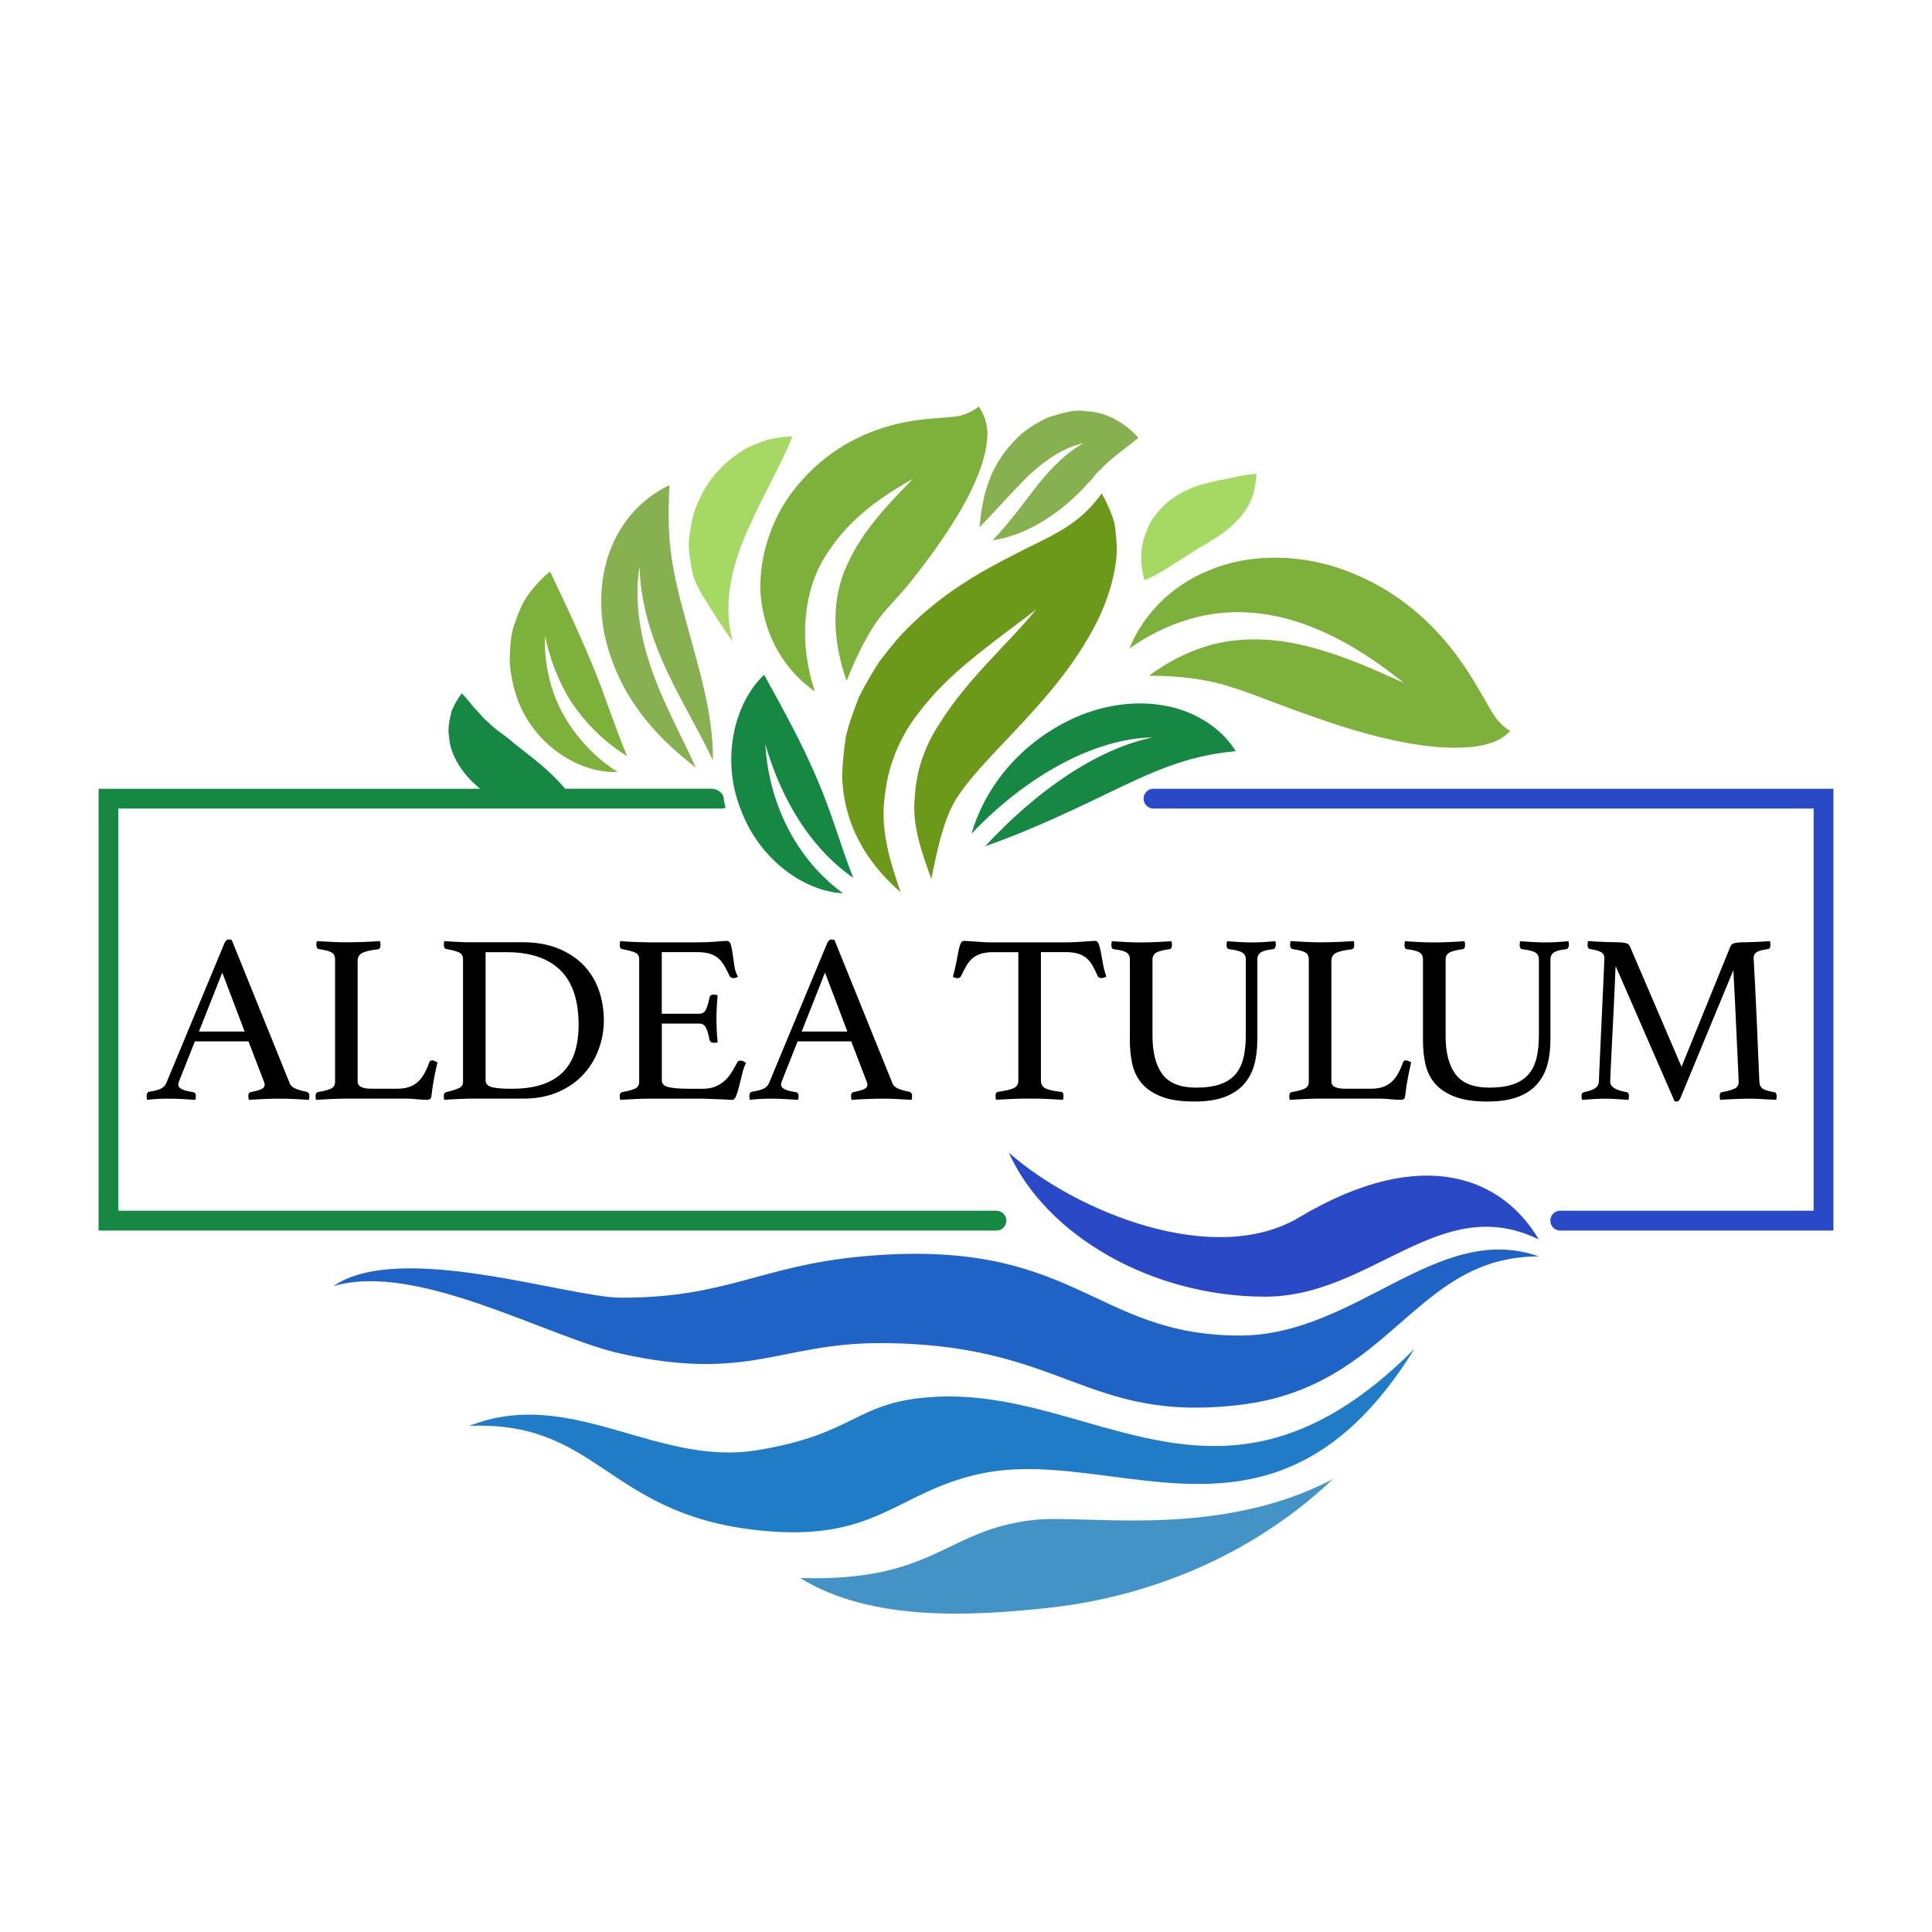 <svg xmlns="http://www.w3.org/2000/svg" version="1.1" id="Layer_1" x="0" y="0" viewBox="0 0 450 450"
    style="enable-background:new 0 0 450 450" xml:space="preserve"><style>.st1{fill:#7eb03c}.st2{fill:#178744}.st3{fill:#87b051}.st4{fill:#a6d964}.st5{fill:#2a49c7}</style><path d="M213.07 185.8c-.69 6.22 1.57 12.61 3.86 18.95 1.57-7.99 3.21-15.06 6.39-19.6 3.1-4.5 6.64-8.07 12.11-13.9 6.15-6.54 13.64-14.49 19.14-24.63 2.75-4.96 4.81-10.82 5.44-16.49.27-2.88-.08-5.85-.43-8.32-.81-2.66-1.88-4.98-2.98-6.89-5.58 7.98-12.89 10.27-20.54 14.34-7.74 3.97-16.9 8.95-25.85 18.27-1.94 2.09-3.79 4.47-5.52 6.75-1.67 2.6-3.21 5.31-4.6 8-1.18 3.04-2.27 6.04-3.03 9.07-.49 3.22-.83 6.4-.91 9.44.39 12.77 7.23 21.52 13.63 27.02-2.55-7.28-4.86-14.92-3.66-22.62.79-7.57 4.01-14.54 8.31-19.73 4.12-5.4 8.95-9.59 13.58-13.3 4.65-3.74 9.2-6.98 13.37-10.23-6.66 8.14-16.02 16.11-22.53 26.6-3.44 5.11-5.5 11.08-5.78 17.27z" style="fill:#6d991a"/><path class="st1" d="M177.5 141.19c1.54 9.23 6.56 15.86 12.31 19.86-3.69-10.76-3.03-23.41 2.79-32.06 5.54-8.73 13.35-13.62 20.03-17.47-5.37 5.57-11.7 11.91-15.3 20-3.77 8.03-3.48 17.62-.14 27.06 2.38-6.07 5.1-11.29 7.7-14.74 2.76-3.47 4.89-5.31 7.58-8.79 3.08-3.92 7.14-9.2 11.14-15.97 1.96-3.39 3.91-7.14 5.25-11.46.65-2.18 1.14-4.48 1.13-6.82-.1-2.25-.75-4.33-2.02-6.13-1.29 1.05-2.95 1.82-4.57 2.22-1.59.27-3.17.34-4.78.47-3.27.23-6.76.63-10.43 1.56-7.26 1.87-15.73 5.86-22.78 14.55-6.18 7.43-9.49 18.55-7.91 27.72zM263.04 151.07c5.5-3.91 11.82-6.7 18.25-7.86 6.45-1.18 12.85-.57 18.52.92 11.42 3.18 20.08 9.35 27.23 14.95-8.3-3.73-17.79-8.1-28.31-9.7-5.24-.71-10.71-.67-15.99.66-5.29 1.36-10.41 3.86-15.13 7.34 7.24.03 13.59.84 18.63 2.49 5.08 1.54 9.39 3.4 15.24 5.51 6.61 2.39 14.34 5.13 23.01 7.03 4.34.93 8.94 1.66 13.73 1.75 4.63.04 10.43-.42 13.53-3.91-3.62-2.12-4.84-5.73-6.91-8.99-1.97-3.42-4.18-6.96-6.96-10.43-5.52-6.89-13.31-13.82-24.51-17.95-9.61-3.66-21.56-4.2-31.26-.23-9.78 3.76-16.16 11.19-19.07 18.42z"/><path class="st2" d="M271.74 164.45c-7.31-1.5-15.56-.17-22.61 3.28-12.45 6.06-20 16.53-22.85 26.46 12.75-13.48 28.76-22.23 42.17-22.43-12.95 2.7-26.91 12.3-38.99 25.35 9.42-3.28 18.83-7.65 27.96-12.06 10.46-5.02 18.71-9.05 30.41-10.08-2.92-4.8-8.73-9.1-16.09-10.52z"/><path class="st3" d="M239.74 110.62c3.95-3.68 8.35-6.5 12.63-7.39-3.84 2.08-7.18 5.44-10.43 9.4-3.18 4.11-6.51 8.72-10.72 13.21 7.63-1.05 14.69-5.96 18.97-9.99 1.27-1.23 2.24-2.06 3.19-3.31 1.03-.69 1.75-2.32 2.96-3.18 2.16-2.41 5.31-4.53 8.83-7.39-2.77-3.02-6.91-6.04-12.44-6.21-2.77-.45-5.49.56-8.39 1.37-2.53 1.14-5.23 2.75-7.16 4.6-6.98 6.81-8.3 13.76-9.04 21.07 4.04-4.11 7.75-8.42 11.6-12.18zM162.1 178.81c-3.77-8.21-8.24-16.26-10.79-24.28-2.63-7.99-3.49-15.96-2.33-22.61.08 6.76 1.91 14.12 5.11 21.57 3.16 7.53 7.79 14.9 11.95 23.58.16-10.85-3.39-21.73-6.04-31.59-1.56-5.7-2.86-10.66-3.61-15.86-.77-5.21-.75-10.75-.46-16.61-5.12 2.37-10.45 7.08-13.39 14.12-3.01 6.98-3.24 15.7-1.04 23.47 3.96 13.79 12.85 22.2 20.6 28.21z"/><path class="st1" d="M143.83 179.8c-6.19-3.94-10.76-9.46-13.54-15.14-2.72-5.77-3.54-11.62-3.36-16.6 1.04 4.89 2.85 10.18 5.96 15.17 3.23 4.89 7.6 9.46 13.16 12.86-3.12-7.53-5-13.69-7.53-19.89-2.89-7.1-6.23-14.39-10.4-23.08-1.76 1.43-3.45 3.21-5 5.28-1.56 2.06-2.43 4.53-3.37 7.18-.9 2.66-.93 5.56-1.04 8.6.23 2.98.87 6.12 1.98 9.11 4.16 10.71 14.64 16.92 23.14 16.51z"/><path class="st4" d="M274.36 130.77c2.56-1.59 4.33-2.87 6.82-4.23 2.37-1.48 6.04-3.69 8.3-6.88 2.44-2.95 3.06-6.55 3.16-9.31-3.12.18-5.82 1.08-8.7 1.49-2.67.69-5.63 1.07-9.6 3.45-2.04 1.13-3.76 2.81-5.16 4.61-1.52 1.71-2.04 3.72-2.73 5.48-1.1 3.6-.63 7.01.11 9.74 2.85-1.06 5.33-2.83 7.8-4.35zM163.25 138.04c.99 1.77 6.28 10.09 7.4 11.31-2.81-10.02.89-20.5 4.21-27.42 3.08-6.97 7.11-13.75 9.7-20.25-1.7 0-3.55.22-5.53.67-1.87.6-3.94 1.34-5.93 2.5-3.85 2.44-8 6.22-10.24 11.6-1.37 2.58-1.86 5.37-2.21 8.02-.53 2.62.02 5.16.37 7.46.3 2.32 1.19 4.36 2.23 6.11z"/><path class="st2" d="M198.74 204.48c-3.05-7.83-4.94-14.86-8.11-22.31-3.58-8.55-7.82-16.26-12.66-25.01-7.12 6.8-10.28 20.23-5.05 32.35 4.27 10.61 14.19 18.09 23.43 18.55-13.02-9.56-17.54-24.15-18.09-34.7 2.95 10.19 8.89 22.99 20.48 31.12zM234.4 284.31c0-1.27-1.04-2.31-2.31-2.31H27.56v-93.67h140.75c1.27 0 .27-1.04.27-2.31s-1.54-2.31-2.81-2.31h-34.14c-3.38-4.11-8-7.52-11.95-10.62-2.14-1.92-4.35-3.13-6.16-5.05-1.14-.85-1.82-2.04-2.99-3.08-.92-1.14-1.88-2.32-2.96-3.47-.91 1.15-1.77 2.57-2.41 4.25-.37 1.68-.95 3.71-.57 5.81.25 4.45 3.25 8.89 7.08 12.02.08.05.15.09.24.15H22.96v102.9H232.1c1.27 0 2.3-1.03 2.3-2.31z"/><path class="st5" d="M268.67 183.71c-1.28 0-2.31 1.04-2.31 2.31s1.04 2.31 2.31 2.31h153.76V282h-59.02c-1.27 0-2.31 1.04-2.31 2.31 0 1.28 1.03 2.31 2.31 2.31h63.63v-102.9H268.67z"/><path d="M288.79 311.07c-34.4 0-38.14-23.01-87.95-18.43-23.79 2.2-31.37 9.62-56.15 9.62-12.2 0-51.62-13.39-67.05-2.69 19.51-5.8 49.94 11.97 67.05 15.74 29.75 6.58 36.96-2.47 60.2-2.47 43.01 0 47.76 18.69 83.9 14.38 35.49-4.23 40.38-34.58 69.63-34.58-23.56-8.33-42.58 18.43-69.63 18.43z" style="fill:#2063c7"/><path d="M295.76 335.24c-27.44 6.89-50.37-11.17-77.38-9.92-19.39.88-18.43 8.69-42.3 12.5-23.27 3.72-43.21-14.98-66.76-5.71 30.06-1.19 31.89 20.35 66.78 24.27 27.89 3.15 32.38-8.75 52-13.07 21.89-4.82 46.4 7.86 70.06-.75 10.7-3.89 21.24-12.15 31.28-28.38-12.19 12.25-23.27 18.45-33.68 21.06z" style="fill:#207cc7"/><path d="M240.96 354.01c-20.88 2.23-23.1 14.49-54.57 13.54 16.52 10.24 39.92 8.89 57.98 6.93 18.06-1.94 44.18-9.24 66.09-29.97-26.77 14.04-57.38 8.21-69.5 9.5z" style="fill:#4493c7"/><path class="st5" d="M294.68 302.02c24.82 0 40.7-24.58 63.71-13.34-8.04-13.77-26.37-22.66-55.82-5.12-19.79 11.79-51.92-1.25-67.59-15.08 8.63 19.2 33.16 33.54 59.7 33.54z"/><path d="M57.88 242.56H45.39l-3.58 9.02c-.19.45-.28.82-.28 1.12 0 .78 1.14 1.34 3.42 1.68.26.04.44.14.53.31.09.17.14.36.14.59 0 .22-.04.52-.11.9-1.01-.08-2.07-.14-3.19-.2s-2.22-.08-3.3-.08c-.75 0-1.51.02-2.3.06s-1.61.11-2.46.22c-.08-.3-.11-.6-.11-.9 0-.26.05-.48.14-.67.09-.19.29-.3.59-.34 1.16-.19 2.02-.42 2.6-.7.58-.28 1-.72 1.26-1.32l13.5-32.48c.26-.63.62-.95 1.06-.95.15 0 .37.04.67.11l13.55 33.49c.22.52.73.93 1.51 1.23.78.3 1.55.5 2.3.62.22.08.4.18.53.31s.2.36.2.7c0 .22-.04.52-.11.9-1.2-.08-2.37-.14-3.53-.2s-2.24-.08-3.25-.08c-1.05 0-2.24.03-3.58.08-1.34.06-2.56.12-3.64.2-.08-.37-.11-.67-.11-.9 0-.34.06-.57.2-.7.13-.13.25-.2.36-.2.97-.19 1.75-.4 2.35-.64.6-.24.9-.61.9-1.09 0-.22-.08-.5-.22-.84l-3.55-9.25zm-.9-2.3-5.21-13.72-5.43 13.72h10.64zM83.3 251.85c0 .64.28 1.08.84 1.34.56.26 1.32.39 2.3.39h6.1c1.08 0 2.02-.14 2.8-.42s1.46-.68 2.02-1.2c.56-.52 1.05-1.17 1.48-1.93.43-.77.81-1.63 1.15-2.6.11-.3.34-.45.67-.45.19 0 .38.05.59.14.2.09.42.2.64.31-.26 1.12-.51 2.31-.76 3.56-.24 1.25-.46 2.66-.64 4.23-.04.41-.15.67-.34.78-.19.11-.41.17-.67.17-.64 0-1.43-.05-2.38-.14-.95-.09-1.78-.14-2.49-.14h-14c-.86 0-1.94.03-3.25.08-1.31.06-2.56.12-3.75.2-.08-.37-.11-.67-.11-.9 0-.52.19-.82.56-.9 1.53-.26 2.58-.55 3.14-.87.56-.32.84-.81.84-1.48v-28.56c0-.75-.26-1.28-.78-1.6-.52-.32-1.53-.59-3.02-.81-.19-.04-.33-.14-.42-.31-.09-.17-.14-.36-.14-.59 0-.26.04-.58.11-.95 1.27.08 2.52.14 3.75.2s2.28.08 3.14.08c1.27 0 2.61-.03 4.03-.08 1.42-.06 2.69-.12 3.81-.2.07.37.11.67.11.9 0 .64-.21.97-.62 1.01-1.61.19-2.79.46-3.56.81-.77.35-1.15 1-1.15 1.93v28zM140.65 237.69c0 2.2-.38 4.39-1.15 6.55-.77 2.17-1.92 4.12-3.47 5.85-1.55 1.74-3.51 3.14-5.88 4.2s-5.14 1.6-8.32 1.6h-11.48c-.97 0-2.07.03-3.3.08s-2.43.12-3.58.2c-.08-.37-.11-.67-.11-.9 0-.52.2-.82.62-.9 1.38-.34 2.37-.65 2.97-.95.6-.3.9-.78.9-1.46v-28.5c0-.75-.28-1.27-.84-1.57-.56-.3-1.57-.58-3.02-.84-.22-.04-.38-.15-.48-.34-.09-.19-.14-.39-.14-.62 0-.22.04-.52.11-.9.78.08 1.46.12 2.04.14.58.02 1.13.05 1.65.08.52.04 1.04.06 1.54.06h13.08c3.14 0 5.89.49 8.26 1.46s4.34 2.28 5.91 3.92c1.57 1.64 2.74 3.57 3.53 5.77.76 2.21 1.16 4.56 1.16 7.07zm-5.88 1.06c0-5.75-1.43-10.01-4.28-12.8-2.86-2.78-7.03-4.17-12.52-4.17h-4.87v29.79c0 .37.09.69.28.95.19.26.5.47.95.62.45.15 1.06.26 1.85.34.78.08 1.77.11 2.97.11 2.87 0 5.3-.34 7.28-1.04 1.98-.69 3.58-1.68 4.82-2.97s2.13-2.85 2.69-4.68c.55-1.82.83-3.87.83-6.15zM154.14 221.78v14.34h8.74c.75 0 1.28-.36 1.6-1.09.32-.73.57-1.61.76-2.66.11-.48.45-.73 1.01-.73.11 0 .26.02.45.06.19.04.34.08.45.11-.08.82-.14 1.75-.2 2.8-.06 1.05-.08 1.96-.08 2.74 0 .63.02 1.41.06 2.32.04.92.11 1.95.22 3.11-.3.08-.58.11-.84.11-.6 0-.95-.24-1.06-.73-.19-1.04-.44-1.93-.76-2.66-.32-.73-.85-1.09-1.6-1.09h-8.74v13.22c0 .78.5 1.31 1.51 1.57s2.67.39 4.98.39h3.08c1.08 0 2.02-.16 2.83-.48.8-.32 1.51-.75 2.13-1.29.62-.54 1.17-1.19 1.65-1.93.48-.75.95-1.57 1.4-2.46.11-.26.39-.39.84-.39.19 0 .38.06.59.17.2.11.4.22.59.34-.34.71-.63 1.56-.87 2.55-.24.99-.48 1.93-.7 2.83-.22.9-.46 1.66-.7 2.3-.24.63-.55.95-.92.95-.3 0-.73-.02-1.29-.06s-1.17-.07-1.82-.08c-.65-.02-1.32-.05-1.99-.08s-1.25-.06-1.74-.06h-12.26c-1.08 0-2.24.03-3.47.08-1.23.06-2.41.12-3.53.2-.08-.37-.11-.67-.11-.9 0-.52.19-.82.56-.9 1.42-.26 2.44-.54 3.05-.84s.92-.82.92-1.57v-28.5c0-.75-.27-1.26-.81-1.54s-1.6-.57-3.16-.87c-.37-.07-.56-.39-.56-.95 0-.19.01-.34.03-.48.02-.13.05-.27.08-.42 1.6.11 2.95.19 4.03.22 1.08.04 2.05.06 2.91.06h11.03c1.68 0 3.14-.06 4.37-.17 1.23-.11 2.05-.17 2.46-.17.48 0 .81.31.98.92s.31 1.35.42 2.21c.11.86.24 1.77.39 2.74.15.97.43 1.79.84 2.46-.3.22-.64.34-1.01.34-.49 0-.8-.17-.95-.5-.45-.97-.88-1.8-1.29-2.49-.41-.69-.89-1.26-1.43-1.71-.54-.45-1.2-.78-1.96-1.01-.77-.22-1.71-.34-2.83-.34h-8.28zM198.27 242.56h-12.49l-3.58 9.02c-.19.45-.28.82-.28 1.12 0 .78 1.14 1.34 3.42 1.68.26.04.44.14.53.31.09.17.14.36.14.59 0 .22-.04.52-.11.9-1.01-.08-2.07-.14-3.19-.2s-2.22-.08-3.3-.08c-.75 0-1.51.02-2.3.06s-1.61.11-2.46.22c-.08-.3-.11-.6-.11-.9 0-.26.05-.48.14-.67.09-.19.29-.3.59-.34 1.16-.19 2.02-.42 2.6-.7.58-.28 1-.72 1.26-1.32l13.5-32.48c.26-.63.62-.95 1.06-.95.15 0 .37.04.67.11l13.55 33.49c.22.52.73.93 1.51 1.23.78.3 1.55.5 2.3.62.22.08.4.18.53.31s.2.36.2.7c0 .22-.04.52-.11.9-1.2-.08-2.37-.14-3.53-.2s-2.24-.08-3.25-.08c-1.05 0-2.24.03-3.58.08-1.34.06-2.56.12-3.64.2-.08-.37-.11-.67-.11-.9 0-.34.06-.57.2-.7.13-.13.25-.2.36-.2.97-.19 1.75-.4 2.35-.64.6-.24.9-.61.9-1.09 0-.22-.08-.5-.22-.84l-3.55-9.25zm-.9-2.3-5.21-13.72-5.43 13.72h10.64zM242.45 221.78v29.9c0 .86.35 1.47 1.06 1.82.71.36 1.9.63 3.58.81.41 0 .62.3.62.9 0 .26-.04.58-.11.95-1.2-.08-2.46-.14-3.78-.2-1.33-.06-2.66-.08-4-.08-1.31 0-2.64.03-4 .08-1.36.06-2.64.12-3.84.2-.08-.37-.11-.69-.11-.95 0-.52.19-.82.56-.9 1.68-.22 2.89-.5 3.64-.84s1.12-.93 1.12-1.79v-29.9h-5.77c-1.12 0-2.06.11-2.83.34-.77.22-1.43.56-1.99 1.01-.56.45-1.04 1.03-1.46 1.74-.41.71-.84 1.53-1.29 2.46-.08.19-.2.32-.36.39-.17.08-.33.11-.48.11-.41 0-.77-.11-1.06-.34.37-1.34.65-2.54.84-3.58.19-1.04.35-1.91.5-2.6.15-.69.31-1.22.48-1.6.17-.37.44-.56.81-.56.26 0 .63.02 1.12.06.48.04 1 .08 1.54.11.54.04 1.09.08 1.65.11.56.04 1.08.06 1.57.06h18.7c.45 0 .95-.02 1.51-.06.56-.04 1.12-.07 1.68-.11.56-.04 1.07-.07 1.54-.11.47-.04.85-.06 1.15-.06.37 0 .64.2.81.59.17.39.33.94.48 1.65.15.71.31 1.59.48 2.63.17 1.05.46 2.2.87 3.47-.19.08-.36.15-.53.22-.17.08-.36.11-.59.11-.15 0-.32-.04-.5-.11-.19-.07-.32-.21-.39-.39-.41-.93-.82-1.75-1.23-2.46-.41-.71-.89-1.29-1.43-1.74-.54-.45-1.2-.78-1.96-1.01-.77-.22-1.71-.34-2.83-.34h-5.77zM292.85 242.28c0 2.13-.24 4.06-.73 5.8-.49 1.74-1.3 3.24-2.44 4.51-1.14 1.27-2.64 2.25-4.51 2.94-1.87.69-4.2 1.04-7 1.04-3.21 0-5.81-.4-7.78-1.2-1.98-.8-3.5-1.86-4.56-3.16-1.06-1.31-1.77-2.81-2.13-4.51-.36-1.7-.53-3.42-.53-5.18v-19.04c0-.75-.26-1.29-.78-1.62-.52-.34-1.51-.6-2.97-.78-.37-.04-.56-.35-.56-.95 0-.22.04-.52.11-.9 1.12.08 2.27.14 3.44.2 1.18.06 2.3.08 3.39.08.97 0 2.11-.03 3.42-.08 1.31-.06 2.52-.12 3.64-.2.08.37.11.67.11.9 0 .6-.19.92-.56.95-1.42.19-2.44.45-3.05.78-.62.34-.92.88-.92 1.62v17.81c0 3.88.77 6.86 2.32 8.93 1.55 2.07 4.17 3.11 7.87 3.11 2.09 0 3.86-.23 5.32-.7 1.46-.47 2.65-1.18 3.58-2.16.93-.97 1.6-2.23 2.02-3.78.41-1.55.62-3.41.62-5.57v-17.64c0-.75-.28-1.29-.84-1.62-.56-.34-1.57-.6-3.02-.78-.41-.04-.62-.35-.62-.95 0-.22.04-.52.11-.9 1.08.08 2.14.14 3.16.2 1.03.06 1.91.08 2.66.08.9 0 1.8-.03 2.72-.08.91-.06 1.82-.12 2.72-.2.07.37.11.67.11.9 0 .19-.06.38-.17.59-.11.21-.26.33-.45.36-1.38.15-2.34.4-2.88.76s-.81.91-.81 1.65v18.79zM310.1 251.85c0 .64.28 1.08.84 1.34.56.26 1.33.39 2.3.39h6.1c1.08 0 2.02-.14 2.8-.42s1.46-.68 2.02-1.2c.56-.52 1.05-1.17 1.48-1.93.43-.77.81-1.63 1.15-2.6.11-.3.34-.45.67-.45.19 0 .38.05.59.14.2.09.42.2.64.31-.26 1.12-.51 2.31-.76 3.56-.24 1.25-.46 2.66-.64 4.23-.04.41-.15.67-.34.78-.19.11-.41.17-.67.17-.63 0-1.43-.05-2.38-.14-.95-.09-1.78-.14-2.49-.14h-14c-.86 0-1.94.03-3.25.08-1.31.06-2.56.12-3.75.2-.08-.37-.11-.67-.11-.9 0-.52.19-.82.56-.9 1.53-.26 2.58-.55 3.14-.87.56-.32.84-.81.84-1.48v-28.56c0-.75-.26-1.28-.78-1.6-.52-.32-1.53-.59-3.02-.81-.19-.04-.33-.14-.42-.31-.09-.17-.14-.36-.14-.59 0-.26.04-.58.11-.95 1.27.08 2.52.14 3.75.2s2.28.08 3.14.08c1.27 0 2.61-.03 4.03-.08 1.42-.06 2.69-.12 3.81-.2.07.37.11.67.11.9 0 .64-.21.97-.62 1.01-1.61.19-2.79.46-3.56.81-.77.35-1.15 1-1.15 1.93v28zM361.12 242.28c0 2.13-.24 4.06-.73 5.8-.49 1.74-1.3 3.24-2.44 4.51-1.14 1.27-2.64 2.25-4.51 2.94-1.87.69-4.2 1.04-7 1.04-3.21 0-5.81-.4-7.78-1.2-1.98-.8-3.5-1.86-4.56-3.16-1.06-1.31-1.77-2.81-2.13-4.51-.36-1.7-.53-3.42-.53-5.18v-19.04c0-.75-.26-1.29-.78-1.62-.52-.34-1.51-.6-2.97-.78-.37-.04-.56-.35-.56-.95 0-.22.04-.52.11-.9 1.12.08 2.27.14 3.44.2 1.18.06 2.3.08 3.39.08.97 0 2.11-.03 3.42-.08 1.31-.06 2.52-.12 3.64-.2.08.37.11.67.11.9 0 .6-.19.92-.56.95-1.42.19-2.44.45-3.05.78-.62.34-.92.88-.92 1.62v17.81c0 3.88.77 6.86 2.32 8.93 1.55 2.07 4.17 3.11 7.87 3.11 2.09 0 3.86-.23 5.32-.7 1.46-.47 2.65-1.18 3.58-2.16.93-.97 1.6-2.23 2.02-3.78.41-1.55.62-3.41.62-5.57v-17.64c0-.75-.28-1.29-.84-1.62-.56-.34-1.57-.6-3.02-.78-.41-.04-.62-.35-.62-.95 0-.22.04-.52.11-.9 1.08.08 2.14.14 3.16.2 1.03.06 1.91.08 2.66.08.9 0 1.8-.03 2.72-.08.91-.06 1.82-.12 2.72-.2.07.37.11.67.11.9 0 .19-.06.38-.17.59-.11.21-.26.33-.45.36-1.38.15-2.34.4-2.88.76s-.81.91-.81 1.65v18.79zM403 220.55c.08-.15.16-.3.25-.45.09-.15.25-.26.48-.34.22-.07.52-.14.9-.2s.9-.08 1.57-.08c.3 0 .69-.01 1.18-.03.49-.02 1.01-.04 1.57-.06.56-.02 1.13-.05 1.71-.08.58-.04 1.11-.07 1.6-.11.07.37.11.67.11.9 0 .6-.19.92-.56.95-1.34.19-2.24.44-2.69.76-.45.32-.67.74-.67 1.26 0 .04.03.53.08 1.48.06.95.14 2.54.25 4.76.11 2.22.25 5.18.42 8.88s.36 8.29.59 13.78c.04.71.28 1.23.73 1.57.45.34 1.36.62 2.74.84.19.04.33.14.42.31s.14.36.14.59c0 .22-.04.52-.11.9-1.31-.08-2.49-.14-3.56-.2-1.06-.06-2.04-.08-2.94-.08-.37 0-.84.01-1.4.03-.56.02-1.15.04-1.76.06-.62.02-1.22.05-1.82.08-.6.04-1.12.07-1.57.11-.08-.37-.11-.67-.11-.9 0-.6.19-.9.56-.9 1.49-.3 2.51-.6 3.05-.9.54-.3.81-.8.81-1.51 0-.11-.03-.8-.08-2.07-.06-1.27-.13-2.82-.22-4.65-.09-1.83-.19-3.81-.28-5.94-.09-2.13-.19-4.13-.28-6.02-.09-1.88-.18-3.51-.25-4.87-.08-1.36-.11-2.19-.11-2.49l-12.26 29.62c-.15.34-.29.59-.42.76s-.31.25-.53.25c-.26 0-.43-.02-.5-.06l-13.72-31.47c-.04.37-.08 1.28-.14 2.72-.06 1.44-.13 3.15-.22 5.12-.09 1.98-.2 4.07-.31 6.27-.11 2.2-.21 4.24-.31 6.1-.09 1.87-.17 3.44-.22 4.71-.06 1.27-.08 1.94-.08 2.02 0 1.16 1.27 1.96 3.81 2.41.37.04.56.34.56.9 0 .22-.04.52-.11.9-1.01-.08-2-.14-2.97-.2s-1.83-.08-2.58-.08c-.6 0-1.4.03-2.41.08-1.01.06-1.96.12-2.86.2-.08-.37-.11-.67-.11-.9 0-.52.19-.82.56-.9 1.01-.19 1.82-.46 2.44-.81.62-.35.96-.89 1.04-1.6 0-.34.04-1.28.11-2.83s.16-3.39.25-5.52c.09-2.13.2-4.39.31-6.78.11-2.39.21-4.6.31-6.64.09-2.04.17-3.71.22-5.04.06-1.32.08-2.01.08-2.04 0-.6-.23-1.04-.7-1.32s-1.35-.53-2.66-.76c-.37-.04-.56-.35-.56-.95 0-.22.04-.52.11-.9.48.04 1.04.08 1.65.11.62.04 1.23.07 1.85.08.62.02 1.2.04 1.76.06.56.02 1.01.03 1.34.03.67 0 1.19.03 1.57.08.37.06.67.12.9.2.22.08.38.19.48.34.09.15.18.3.25.45l11.98 27.94L403 220.55z"/></svg>